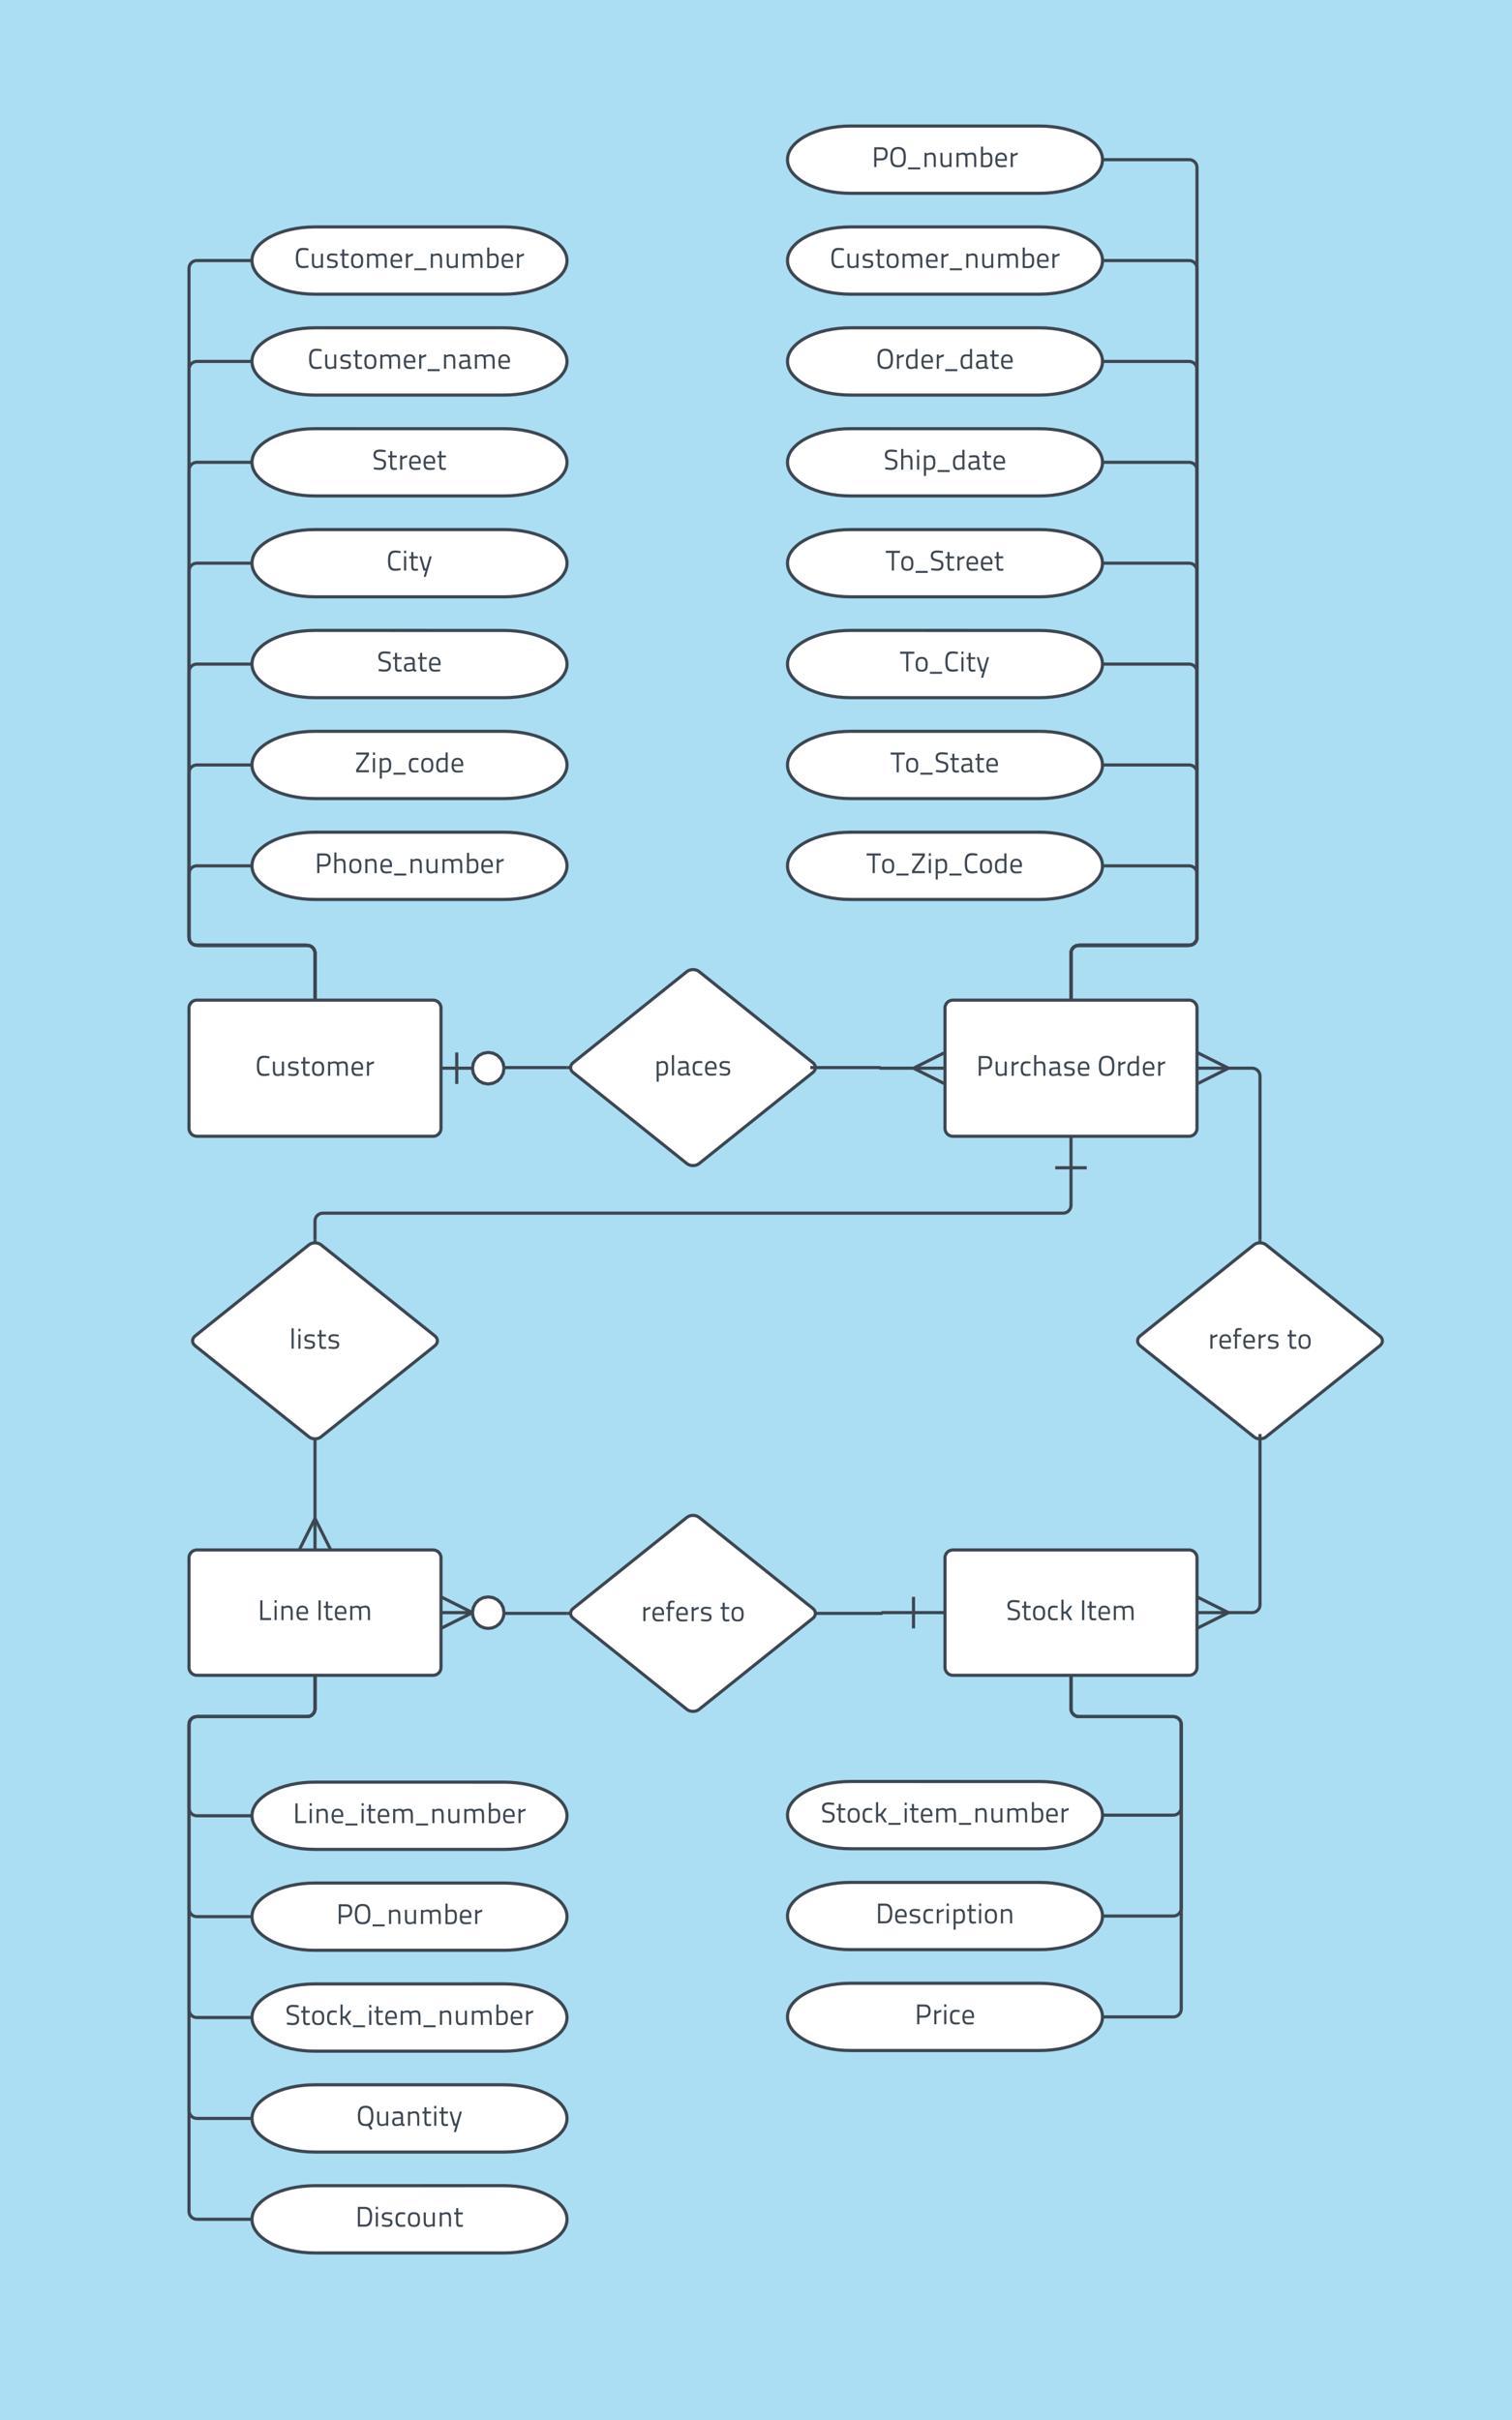 <svg xmlns="http://www.w3.org/2000/svg" xmlns:xlink="http://www.w3.org/1999/xlink" width="960" height="1536"><g transform="translate(0 0)"><path d="M0 0h960v1536H0z" fill="#abddf3"/><path d="M120 639.8c0-2.77 2.24-5 5-5h150c2.76 0 5 2.23 5 5v76.4c0 2.77-2.24 5-5 5H125c-2.76 0-5-2.23-5-5z" stroke="#3d4752" stroke-width="2" fill="#fff"/><use xlink:href="#a" transform="matrix(1,0,0,1,125,639.791) translate(37.182 43)"/><path d="M280 678h39.8c.1 0 .2-.1.2-.2s.1-.2.2-.2H360" stroke="#3d4752" stroke-width="2" fill="none"/><path d="M291 688h-2v-20h2z" fill="#3d4752"/><path d="M320 678l-.5 3.16-1.43 2.75-2.16 2.17-2.74 1.42-3.16.5-3.16-.5-2.75-1.43-2.17-2.16-1.42-2.74-.5-3.16.5-3.16 1.43-2.75 2.16-2.17 2.74-1.42 3.16-.5 3.16.5 2.75 1.43 2.17 2.16 1.42 2.74z" fill="#fff"/><path d="M313.48 667.55l3.02 1.56 2.4 2.4 1.55 3.02.54 3.32-1 .16 1 .16-.55 3.32-1.56 3.02-2.4 2.4-3.02 1.55-3.48.56-3.48-.55-3.02-1.56-2.4-2.4-1.55-3.02L299 678l.55-3.48 1.56-3.02 2.4-2.4 3.02-1.55L310 667zm-6.32 1.92l-2.47 1.28-1.95 1.94-1.28 2.46L301 678l.47 2.84 1.28 2.47 1.94 1.95 2.46 1.28 2.84.46 2.84-.47 2.47-1.28 1.95-1.94 1.28-2.46.46-2.84-.47-2.84-1.28-2.47-1.94-1.95-2.46-1.28L310 669zM362.4 676.67l.1 1.94H360v-2h2.45z" fill="#3d4752"/><path d="M436.1 616.7c2.15-1.72 5.65-1.72 7.8 0l72.2 57.8c2.15 1.7 2.15 4.5 0 6.24l-72.2 57.78c-2.15 1.72-5.65 1.72-7.8 0l-72.2-57.78c-2.15-1.73-2.15-4.53 0-6.25z" stroke="#3d4752" stroke-width="2" fill="#fff"/><use xlink:href="#b" transform="matrix(1,0,0,1,365,618.582) translate(50.349 64)"/><path d="M320 144.03c22.1 0 40 9.56 40 21.34 0 11.8-17.9 21.35-40 21.35H200c-22.1 0-40-9.56-40-21.35 0-11.78 17.9-21.34 40-21.34z" stroke="#3d4752" stroke-width="2" fill="#fff"/><use xlink:href="#c" transform="matrix(1,0,0,1,165,149.03) translate(21.947 21)"/><path d="M320 208.06c22.1 0 40 9.56 40 21.34 0 11.8-17.9 21.35-40 21.35H200c-22.1 0-40-9.56-40-21.35 0-11.78 17.9-21.34 40-21.34z" stroke="#3d4752" stroke-width="2" fill="#fff"/><use xlink:href="#d" transform="matrix(1,0,0,1,165,213.06) translate(30.353 21)"/><path d="M320 272.1c22.1 0 40 9.55 40 21.33 0 11.8-17.9 21.35-40 21.35H200c-22.1 0-40-9.56-40-21.35 0-11.78 17.9-21.34 40-21.34z" stroke="#3d4752" stroke-width="2" fill="#fff"/><use xlink:href="#e" transform="matrix(1,0,0,1,165,277.09) translate(71.33 21)"/><path d="M320 336.12c22.1 0 40 9.56 40 21.34 0 11.8-17.9 21.35-40 21.35H200c-22.1 0-40-9.55-40-21.34 0-11.78 17.9-21.34 40-21.34z" stroke="#3d4752" stroke-width="2" fill="#fff"/><use xlink:href="#f" transform="matrix(1,0,0,1,165,341.119) translate(80.447 21)"/><path d="M320 400.15c22.1 0 40 9.55 40 21.34 0 11.78-17.9 21.34-40 21.34H200c-22.1 0-40-9.56-40-21.35 0-11.8 17.9-21.35 40-21.35z" stroke="#3d4752" stroke-width="2" fill="#fff"/><use xlink:href="#g" transform="matrix(1,0,0,1,165,405.149) translate(74.399 21)"/><path d="M320 464.18c22.1 0 40 9.55 40 21.34 0 11.8-17.9 21.35-40 21.35H200c-22.1 0-40-9.56-40-21.35 0-11.8 17.9-21.34 40-21.34z" stroke="#3d4752" stroke-width="2" fill="#fff"/><use xlink:href="#h" transform="matrix(1,0,0,1,165,469.179) translate(60.053 21)"/><path d="M320 528.2c22.1 0 40 9.56 40 21.35 0 11.8-17.9 21.35-40 21.35H200c-22.1 0-40-9.56-40-21.35 0-11.8 17.9-21.34 40-21.34z" stroke="#3d4752" stroke-width="2" fill="#fff"/><use xlink:href="#i" transform="matrix(1,0,0,1,165,533.209) translate(34.799 21)"/><path d="M160 229.4h-35c-2.76 0-5 2.24-5 5V595c0 2.76 2.24 5 5 5h70c2.76 0 5 2.24 5 5v29.8" stroke="#3d4752" stroke-width="2" fill="none"/><path d="M160 229.4l.03.82.02.18H160v-2h.06z" fill="#3d4752"/><path d="M160 293.43h-35c-2.76 0-5 2.24-5 5V595c0 2.76 2.24 5 5 5h70c2.76 0 5 2.24 5 5v29.8" stroke="#3d4752" stroke-width="2" fill="none"/><path d="M160 293.43l.03.82.02.18H160v-2h.06z" fill="#3d4752"/><path d="M160 357.46h-35c-2.76 0-5 2.24-5 5V595c0 2.76 2.24 5 5 5h70c2.76 0 5 2.24 5 5v29.8" stroke="#3d4752" stroke-width="2" fill="none"/><path d="M160 357.46l.03.82.02.18H160v-2h.06z" fill="#3d4752"/><path d="M160 421.5h-35c-2.76 0-5 2.23-5 5V595c0 2.76 2.24 5 5 5h70c2.76 0 5 2.24 5 5v29.8" stroke="#3d4752" stroke-width="2" fill="none"/><path d="M160 421.5l.03.8.02.2H160v-2h.06z" fill="#3d4752"/><path d="M160 485.52h-35c-2.76 0-5 2.24-5 5V595c0 2.76 2.24 5 5 5h70c2.76 0 5 2.24 5 5v29.8" stroke="#3d4752" stroke-width="2" fill="none"/><path d="M160 485.52l.03.82.02.18H160v-2h.06z" fill="#3d4752"/><path d="M160 549.55h-35c-2.76 0-5 2.24-5 5V595c0 2.76 2.24 5 5 5h70c2.76 0 5 2.24 5 5v29.8" stroke="#3d4752" stroke-width="2" fill="none"/><path d="M160 549.55l.03.82.02.18H160v-2h.06z" fill="#3d4752"/><path d="M517.47 677.6h41.07c.1 0 .2.1.2.2s.08.2.2.2H600M517.47 677.6h-3" stroke="#3d4752" stroke-width="2" fill="none"/><path d="M600 668v1.12L582.24 678l17.76 8.88V688l-.45.9-21.8-10.9 21.8-10.9z" fill="#3d4752"/><path d="M600 639.8c0-2.77 2.24-5 5-5h150c2.76 0 5 2.23 5 5v76.4c0 2.77-2.24 5-5 5H605c-2.76 0-5-2.23-5-5z" stroke="#3d4752" stroke-width="2" fill="#fff"/><use xlink:href="#j" transform="matrix(1,0,0,1,605,639.791) translate(14.799 43)"/><use xlink:href="#k" transform="matrix(1,0,0,1,605,639.791) translate(91.767 43)"/><path d="M160 165.37h-35c-2.76 0-5 2.24-5 5V595c0 2.76 2.24 5 5 5h70c2.76 0 5 2.24 5 5v29.8" stroke="#3d4752" stroke-width="2" fill="none"/><path d="M160 165.37l.03.82.02.17H160v-2h.06z" fill="#3d4752"/><path d="M660 144.03c22.1 0 40 9.56 40 21.34 0 11.8-17.9 21.35-40 21.35H540c-22.1 0-40-9.56-40-21.35 0-11.78 17.9-21.34 40-21.34z" stroke="#3d4752" stroke-width="2" fill="#fff"/><use xlink:href="#c" transform="matrix(1,0,0,1,505,149.03) translate(21.947 21)"/><path d="M660 208.06c22.1 0 40 9.56 40 21.34 0 11.8-17.9 21.35-40 21.35H540c-22.1 0-40-9.56-40-21.35 0-11.78 17.9-21.34 40-21.34z" stroke="#3d4752" stroke-width="2" fill="#fff"/><use xlink:href="#l" transform="matrix(1,0,0,1,505,213.06) translate(51.188 21)"/><path d="M660 272.1c22.1 0 40 9.55 40 21.33 0 11.8-17.9 21.35-40 21.35H540c-22.1 0-40-9.56-40-21.35 0-11.78 17.9-21.34 40-21.34z" stroke="#3d4752" stroke-width="2" fill="#fff"/><use xlink:href="#m" transform="matrix(1,0,0,1,505,277.09) translate(56.012 21)"/><path d="M660 336.12c22.1 0 40 9.56 40 21.34 0 11.8-17.9 21.35-40 21.35H540c-22.1 0-40-9.55-40-21.34 0-11.78 17.9-21.34 40-21.34z" stroke="#3d4752" stroke-width="2" fill="#fff"/><use xlink:href="#n" transform="matrix(1,0,0,1,505,341.119) translate(57.47 21)"/><path d="M660 400.15c22.1 0 40 9.55 40 21.34 0 11.78-17.9 21.34-40 21.34H540c-22.1 0-40-9.56-40-21.35 0-11.8 17.9-21.35 40-21.35z" stroke="#3d4752" stroke-width="2" fill="#fff"/><use xlink:href="#o" transform="matrix(1,0,0,1,505,405.149) translate(66.587 21)"/><path d="M660 464.18c22.1 0 40 9.55 40 21.34 0 11.8-17.9 21.35-40 21.35H540c-22.1 0-40-9.56-40-21.35 0-11.8 17.9-21.34 40-21.34z" stroke="#3d4752" stroke-width="2" fill="#fff"/><use xlink:href="#p" transform="matrix(1,0,0,1,505,469.179) translate(60.539 21)"/><path d="M660 528.2c22.1 0 40 9.56 40 21.35 0 11.8-17.9 21.35-40 21.35H540c-22.1 0-40-9.56-40-21.35 0-11.8 17.9-21.34 40-21.34z" stroke="#3d4752" stroke-width="2" fill="#fff"/><use xlink:href="#q" transform="matrix(1,0,0,1,505,533.209) translate(45.302 21)"/><path d="M700 229.4h55c2.76 0 5 2.24 5 5V595c0 2.76-2.24 5-5 5h-70c-2.76 0-5 2.24-5 5v29.8" stroke="#3d4752" stroke-width="2" fill="none"/><path d="M700 230.4h-.06l.06-1-.03-.82-.02-.18h.05z" fill="#3d4752"/><path d="M700 293.43h55c2.76 0 5 2.24 5 5V595c0 2.76-2.24 5-5 5h-70c-2.76 0-5 2.24-5 5v29.8" stroke="#3d4752" stroke-width="2" fill="none"/><path d="M700 294.43h-.06l.06-1-.03-.82-.02-.17h.05z" fill="#3d4752"/><path d="M700 357.46h55c2.76 0 5 2.24 5 5V595c0 2.76-2.24 5-5 5h-70c-2.76 0-5 2.24-5 5v29.8" stroke="#3d4752" stroke-width="2" fill="none"/><path d="M700 358.46h-.06l.06-1-.03-.82-.02-.18h.05z" fill="#3d4752"/><path d="M700 421.5h55c2.76 0 5 2.23 5 5V595c0 2.76-2.24 5-5 5h-70c-2.76 0-5 2.24-5 5v29.8" stroke="#3d4752" stroke-width="2" fill="none"/><path d="M700 422.5h-.06l.06-1-.03-.83-.02-.18h.05z" fill="#3d4752"/><path d="M700 485.52h55c2.76 0 5 2.24 5 5V595c0 2.76-2.24 5-5 5h-70c-2.76 0-5 2.24-5 5v29.8" stroke="#3d4752" stroke-width="2" fill="none"/><path d="M700 486.52h-.06l.06-1-.03-.82-.02-.18h.05z" fill="#3d4752"/><path d="M700 549.55h55c2.76 0 5 2.24 5 5V595c0 2.76-2.24 5-5 5h-70c-2.76 0-5 2.24-5 5v29.8" stroke="#3d4752" stroke-width="2" fill="none"/><path d="M700 550.55h-.06l.06-1-.03-.82-.02-.18h.05z" fill="#3d4752"/><path d="M700 165.37h55c2.76 0 5 2.24 5 5V595c0 2.76-2.24 5-5 5h-70c-2.76 0-5 2.24-5 5v29.8" stroke="#3d4752" stroke-width="2" fill="none"/><path d="M700 166.37h-.06l.06-1-.03-.82-.02-.18h.05z" fill="#3d4752"/><path d="M660 80c22.1 0 40 9.56 40 21.34 0 11.8-17.9 21.35-40 21.35H540c-22.1 0-40-9.57-40-21.36C500 89.56 517.9 80 540 80z" stroke="#3d4752" stroke-width="2" fill="#fff"/><use xlink:href="#r" transform="matrix(1,0,0,1,505,85) translate(48.452 21)"/><path d="M700 101.34h55c2.76 0 5 2.24 5 5V595c0 2.76-2.24 5-5 5h-70c-2.76 0-5 2.24-5 5v29.8" stroke="#3d4752" stroke-width="2" fill="none"/><path d="M700 102.34h-.06l.06-1-.03-.82-.02-.18h.05z" fill="#3d4752"/><path d="M680 721.2V765c0 2.76-2.24 5-5 5H205c-2.76 0-5 2.24-5 5v12" stroke="#3d4752" stroke-width="2" fill="none"/><path d="M690 742.2h-20v-2h20zM201 789l-.9-.15-1.1.15v-2h2z" fill="#3d4752"/><path d="M196.1 790.14c2.15-1.73 5.65-1.73 7.8 0l72.2 57.78c2.15 1.73 2.15 4.52 0 6.25l-72.2 57.78c-2.15 1.73-5.65 1.73-7.8 0l-72.2-57.78c-2.15-1.73-2.15-4.52 0-6.25z" stroke="#3d4752" stroke-width="2" fill="#fff"/><use xlink:href="#s" transform="matrix(1,0,0,1,125,792.015) translate(58.629 64)"/><path d="M760 678h35c2.76 0 5 2.24 5 5v104" stroke="#3d4752" stroke-width="2" fill="none"/><path d="M782.24 678l-21.8 10.9-.44-.9v-1.12l17.76-8.88-17.76-8.88V668l.45-.9zM801 789l-.9-.15-1.1.15v-2h2z" fill="#3d4752"/><path d="M796.1 790.14c2.15-1.73 5.65-1.73 7.8 0l72.2 57.78c2.15 1.73 2.15 4.52 0 6.25l-72.2 57.78c-2.15 1.73-5.65 1.73-7.8 0l-72.2-57.78c-2.15-1.73-2.15-4.52 0-6.25z" stroke="#3d4752" stroke-width="2" fill="#fff"/><use xlink:href="#t" transform="matrix(1,0,0,1,725,792.015) translate(41.925 64)"/><use xlink:href="#u" transform="matrix(1,0,0,1,725,792.015) translate(92.037 64)"/><path d="M200 915.07v68.7" stroke="#3d4752" stroke-width="2" fill="none"/><path d="M201 915.07h-2v-1.98l.9.14 1.1-.16zM210.9 983.33l-.9.45h-1.12L200 966l-8.88 17.78H190l-.9-.45 10.9-21.8z" fill="#3d4752"/><path d="M120 988.78c0-2.77 2.24-5 5-5h150c2.76 0 5 2.23 5 5v69.55c0 2.76-2.24 5-5 5H125c-2.76 0-5-2.24-5-5z" stroke="#3d4752" stroke-width="2" fill="#fff"/><use xlink:href="#v" transform="matrix(1,0,0,1,125,988.776) translate(38.64 39.5)"/><use xlink:href="#w" transform="matrix(1,0,0,1,125,988.776) translate(75.702 39.5)"/><path d="M280 1023.55h39.76c.13 0 .24.1.24.24 0 .12.1.23.24.23H360" stroke="#3d4752" stroke-width="2" fill="none"/><path d="M302.24 1023.55l-21.8 10.9-.44-.9v-1.12l17.76-8.88-17.76-8.88v-1.12l.45-.9z" fill="#3d4752"/><path d="M320 1023.55l-.34 2.6-1 2.4-1.6 2.07-2.07 1.6-2.4 1-2.6.33-2.6-.34-2.4-.98-2.07-1.6-1.6-2.08-1-2.4-.33-2.6.5-3.15 1.43-2.75 2.16-2.17 2.74-1.42 3.16-.5 3.16.5 2.75 1.42 2.17 2.17 1.42 2.74z" fill="#fff"/><path d="M313.48 1013.1l3.02 1.56 2.4 2.4 1.55 3 .54 3.33-1 .15 1 .13-.37 2.73-1.1 2.65-1.75 2.3-2.28 1.74-2.64 1.1-2.86.36-2.86-.37-2.64-1.1-2.28-1.76-1.76-2.3-1.1-2.63-.37-2.86.55-3.47 1.56-3.02 2.4-2.4 3.02-1.55 3.48-.56zm-6.32 1.92l-2.47 1.28-1.95 1.94-1.28 2.47-.46 2.87.3 2.32.9 2.14 1.44 1.87 1.87 1.45 2.17.9 2.33.3 2.33-.3 2.16-.9 1.86-1.44 1.43-1.86.9-2.15.3-2.33-.47-2.86-1.28-2.46-1.94-1.94-2.46-1.28-2.84-.45zM362.4 1023.08l.1 1.95H360v-2h2.45z" fill="#3d4752"/><path d="M436.1 963.12c2.15-1.72 5.65-1.72 7.8 0l72.2 57.8c2.15 1.7 2.15 4.5 0 6.23l-72.2 57.8c-2.15 1.7-5.65 1.7-7.8 0l-72.2-57.8c-2.15-1.72-2.15-4.52 0-6.24z" stroke="#3d4752" stroke-width="2" fill="#fff"/><use xlink:href="#t" transform="matrix(1,0,0,1,365,965) translate(41.925 64)"/><use xlink:href="#u" transform="matrix(1,0,0,1,365,965) translate(92.037 64)"/><path d="M520 1024.03h39.76c.13 0 .24-.1.24-.24 0-.14.1-.25.24-.25H600" stroke="#3d4752" stroke-width="2" fill="none"/><path d="M520 1025.03h-2.45l.04-.06-.1-1.94h2.5zM581 1033.55h-2v-20h2z" fill="#3d4752"/><path d="M600 988.78c0-2.77 2.24-5 5-5h150c2.76 0 5 2.23 5 5v69.55c0 2.76-2.24 5-5 5H605c-2.76 0-5-2.24-5-5z" stroke="#3d4752" stroke-width="2" fill="#fff"/><use xlink:href="#x" transform="matrix(1,0,0,1,605,988.776) translate(33.825 39.5)"/><use xlink:href="#w" transform="matrix(1,0,0,1,605,988.776) translate(80.517 39.5)"/><path d="M800 913.2v105.35c0 2.76-2.24 5-5 5h-35M800 913.2v-3" stroke="#3d4752" stroke-width="2" fill="none"/><path d="M782.24 1023.55l-21.8 10.9-.44-.9v-1.12l17.76-8.88-17.76-8.88v-1.12l.45-.9z" fill="#3d4752"/><path d="M320 1131.15c22.1 0 40 9.55 40 21.34 0 11.78-17.9 21.34-40 21.34H200c-22.1 0-40-9.56-40-21.35 0-11.8 17.9-21.35 40-21.35z" stroke="#3d4752" stroke-width="2" fill="#fff"/><use xlink:href="#y" transform="matrix(1,0,0,1,165,1136.149) translate(20.939 21)"/><path d="M320 1195.18c22.1 0 40 9.55 40 21.34 0 11.8-17.9 21.35-40 21.35H200c-22.1 0-40-9.56-40-21.35 0-11.8 17.9-21.34 40-21.34z" stroke="#3d4752" stroke-width="2" fill="#fff"/><use xlink:href="#r" transform="matrix(1,0,0,1,165,1200.179) translate(48.452 21)"/><path d="M320 1259.2c22.1 0 40 9.56 40 21.35 0 11.8-17.9 21.35-40 21.35H200c-22.1 0-40-9.56-40-21.35 0-11.8 17.9-21.34 40-21.34z" stroke="#3d4752" stroke-width="2" fill="#fff"/><use xlink:href="#z" transform="matrix(1,0,0,1,165,1264.209) translate(16.124 21)"/><path d="M320 1323.24c22.1 0 40 9.55 40 21.34 0 11.8-17.9 21.35-40 21.35H200c-22.1 0-40-9.56-40-21.35 0-11.8 17.9-21.34 40-21.34z" stroke="#3d4752" stroke-width="2" fill="#fff"/><use xlink:href="#A" transform="matrix(1,0,0,1,165,1328.239) translate(61.304 21)"/><path d="M320 1387.27c22.1 0 40 9.55 40 21.34 0 11.8-17.9 21.36-40 21.36H200c-22.1 0-40-9.56-40-21.35 0-11.78 17.9-21.33 40-21.33z" stroke="#3d4752" stroke-width="2" fill="#fff"/><use xlink:href="#B" transform="matrix(1,0,0,1,165,1392.269) translate(60.602 21)"/><path d="M160 1216.52h-35c-2.76 0-5-2.24-5-5v-116.97c0-2.76 2.24-5 5-5h70c2.76 0 5-2.24 5-5v-21.22" stroke="#3d4752" stroke-width="2" fill="none"/><path d="M160 1216.52l.03.82.02.18H160v-2h.06z" fill="#3d4752"/><path d="M160 1280.55h-35c-2.76 0-5-2.24-5-5v-181c0-2.76 2.24-5 5-5h70c2.76 0 5-2.24 5-5v-21.22" stroke="#3d4752" stroke-width="2" fill="none"/><path d="M160 1280.55l.03.82.02.18H160v-2h.06z" fill="#3d4752"/><path d="M160 1344.58h-35c-2.76 0-5-2.24-5-5v-245.03c0-2.76 2.24-5 5-5h70c2.76 0 5-2.24 5-5v-21.22" stroke="#3d4752" stroke-width="2" fill="none"/><path d="M160 1344.58l.03.82.02.18H160v-2h.06z" fill="#3d4752"/><path d="M160 1408.6h-35c-2.76 0-5-2.23-5-5v-309.05c0-2.76 2.24-5 5-5h70c2.76 0 5-2.24 5-5v-21.22" stroke="#3d4752" stroke-width="2" fill="none"/><path d="M160 1408.6l.03.83.02.18H160v-2h.06z" fill="#3d4752"/><path d="M160 1152.5h-35c-2.76 0-5-2.25-5-5v-52.95c0-2.76 2.24-5 5-5h70c2.76 0 5-2.24 5-5v-21.22" stroke="#3d4752" stroke-width="2" fill="none"/><path d="M160 1152.5l.03.8.02.2H160v-2h.06z" fill="#3d4752"/><path d="M660 1130.75c22.1 0 40 9.55 40 21.34 0 11.78-17.9 21.33-40 21.33H540c-22.1 0-40-9.55-40-21.34 0-11.8 17.9-21.35 40-21.35z" stroke="#3d4752" stroke-width="2" fill="#fff"/><use xlink:href="#z" transform="matrix(1,0,0,1,505,1135.746) translate(16.124 21)"/><path d="M660 1194.78c22.1 0 40 9.55 40 21.34 0 11.8-17.9 21.34-40 21.34H540c-22.1 0-40-9.55-40-21.34 0-11.8 17.9-21.34 40-21.34z" stroke="#3d4752" stroke-width="2" fill="#fff"/><use xlink:href="#C" transform="matrix(1,0,0,1,505,1199.776) translate(50.864 21)"/><path d="M660 1258.8c22.1 0 40 9.56 40 21.35 0 11.8-17.9 21.34-40 21.34H540c-22.1 0-40-9.56-40-21.35 0-11.8 17.9-21.34 40-21.34z" stroke="#3d4752" stroke-width="2" fill="#fff"/><use xlink:href="#D" transform="matrix(1,0,0,1,505,1263.806) translate(75.722 21)"/><path d="M700 1152.1h45c2.76 0 5-2.25 5-5v-52.55c0-2.76-2.24-5-5-5h-60c-2.76 0-5-2.24-5-5v-21.22" stroke="#3d4752" stroke-width="2" fill="none"/><path d="M700 1153.1h-.06l.06-1-.03-.83-.02-.18h.05z" fill="#3d4752"/><path d="M700 1216.12h45c2.76 0 5-2.24 5-5v-116.57c0-2.76-2.24-5-5-5h-60c-2.76 0-5-2.24-5-5v-21.22" stroke="#3d4752" stroke-width="2" fill="none"/><path d="M700 1217.12h-.06l.06-1-.03-.82-.02-.18h.05z" fill="#3d4752"/><path d="M700 1280.15h45c2.76 0 5-2.24 5-5v-180.6c0-2.76-2.24-5-5-5h-60c-2.76 0-5-2.24-5-5v-21.22" stroke="#3d4752" stroke-width="2" fill="none"/><path d="M700 1281.15h-.06l.06-1-.03-.82-.02-.18h.05z" fill="#3d4752"/><defs><path fill="#3d4752" d="M491-83l3 70S383 10 304 10C97 10 51-117 51-346c0-235 49-360 253-360 91 0 191 23 191 23l-4 69s-109-17-179-17c-155 0-182 93-182 285 0 188 26 281 184 281 62 0 177-18 177-18" id="E"/><path fill="#3d4752" d="M397-500h74V0h-74v-32s-78 42-148 42C109 10 80-54 80-239v-261h74v260c0 138 12 183 106 183 66 0 137-37 137-37v-406" id="F"/><path fill="#3d4752" d="M416-491l-2 65s-111-16-175-16c-62 0-108 16-108 75 0 47 23 61 122 76 132 21 180 48 180 145 0 117-74 156-195 156C174 10 62-9 62-9l4-65s114 17 165 17c82 0 126-18 126-86 0-52-26-64-126-80-122-19-176-43-176-141 0-110 89-146 180-146 75 0 181 19 181 19" id="G"/><path fill="#3d4752" d="M331-432H173v233c0 109 6 139 72 139 28 0 89-5 89-5l4 65s-66 11-101 11C134 11 98-28 98-172v-260H27v-68h71v-153h75v153h158v68" id="H"/><path fill="#3d4752" d="M265-510c151 0 213 84 213 255 0 173-44 265-213 265S50-74 50-257c0-172 57-253 215-253zm0 453c118 0 136-66 136-198 0-133-40-187-136-187-106 0-138 48-138 185 0 140 20 200 138 200" id="I"/><path fill="#3d4752" d="M162 0H87v-500h75v34c-4-5 120-52 180-41 41 7 72 18 92 42 29-11 112-45 181-45 136 0 169 65 169 250V0h-75v-237c0-153-10-204-105-204-68 0-138 36-140 37 21 98 9 281 12 404h-75v-258c0-138-14-183-105-183-67 0-134 37-134 37V0" id="J"/><path fill="#3d4752" d="M258-58c75 0 183-9 183-9l2 61S330 10 249 10C99 10 50-77 50-247c0-190 83-263 210-263 151 0 219 111 197 292H126c1 105 33 160 132 160zM126-279h260c0-120-39-164-126-164-86 0-134 47-134 164" id="K"/><path fill="#3d4752" d="M87 0v-500h75v66s77-58 174-76v78c-94 18-174 69-174 69V0H87" id="L"/><g id="a"><use transform="matrix(0.018,0,0,0.018,0,0)" xlink:href="#E"/><use transform="matrix(0.018,0,0,0.018,9.648,0)" xlink:href="#F"/><use transform="matrix(0.018,0,0,0.018,19.71,0)" xlink:href="#G"/><use transform="matrix(0.018,0,0,0.018,28.512,0)" xlink:href="#H"/><use transform="matrix(0.018,0,0,0.018,35.046,0)" xlink:href="#I"/><use transform="matrix(0.018,0,0,0.018,44.55,0)" xlink:href="#J"/><use transform="matrix(0.018,0,0,0.018,60.102,0)" xlink:href="#K"/><use transform="matrix(0.018,0,0,0.018,69.228,0)" xlink:href="#L"/></g><path fill="#3d4752" d="M87 222v-722h75v35s75-45 149-45c126 0 181 75 181 254 0 196-63 266-218 266-47 0-98-8-112-11v223H87zm214-663c-66 0-139 39-139 39v334c13 3 65 11 108 11 110 0 146-55 146-201 0-135-43-183-115-183" id="M"/><path fill="#3d4752" d="M84 0v-718h74V0H84" id="N"/><path fill="#3d4752" d="M433-347v246c2 32 26 42 58 46l-3 65c-60 0-92-11-118-38 0 0-90 38-185 38C98 10 49-45 49-143c0-96 49-139 152-148l158-15c7-80-16-132-87-132-73 0-191 13-191 13l-3-65s120-20 197-20c106 0 158 50 158 163zm-74 102l-148 12c-61 6-86 37-86 88 0 58 26 90 71 90 76 0 163-30 163-30v-160" id="O"/><path fill="#3d4752" d="M257-510c46 0 136 15 136 15l-2 65s-80-9-118-9c-115 0-146 48-146 180 0 146 23 199 146 199 38 0 119-9 119-9l3 65s-94 14-139 14C96 10 50-63 50-259c0-181 58-251 207-251" id="P"/><g id="b"><use transform="matrix(0.018,0,0,0.018,0,0)" xlink:href="#M"/><use transform="matrix(0.018,0,0,0.018,9.756,0)" xlink:href="#N"/><use transform="matrix(0.018,0,0,0.018,14.112,0)" xlink:href="#O"/><use transform="matrix(0.018,0,0,0.018,23.508,0)" xlink:href="#P"/><use transform="matrix(0.018,0,0,0.018,31.374,0)" xlink:href="#K"/><use transform="matrix(0.018,0,0,0.018,40.5,0)" xlink:href="#G"/></g><path fill="#3d4752" d="M27 14h428v70H27V14" id="Q"/><path fill="#3d4752" d="M162 0H87v-500h75v33s84-43 155-43c137 0 168 68 168 250V0h-74v-259c0-133-15-182-106-182-66 0-143 37-143 37V0" id="R"/><path fill="#3d4752" d="M308-510c136 0 183 72 183 251 0 198-54 269-236 269C195 10 87-1 87-1v-717h75v241s75-33 146-33zM254-57c137 0 161-62 161-200 0-130-26-184-114-184-66 0-139 27-139 27v351s65 6 92 6" id="S"/><g id="c"><use transform="matrix(0.018,0,0,0.018,0,0)" xlink:href="#E"/><use transform="matrix(0.018,0,0,0.018,9.648,0)" xlink:href="#F"/><use transform="matrix(0.018,0,0,0.018,19.71,0)" xlink:href="#G"/><use transform="matrix(0.018,0,0,0.018,28.512,0)" xlink:href="#H"/><use transform="matrix(0.018,0,0,0.018,35.046,0)" xlink:href="#I"/><use transform="matrix(0.018,0,0,0.018,44.55,0)" xlink:href="#J"/><use transform="matrix(0.018,0,0,0.018,60.102,0)" xlink:href="#K"/><use transform="matrix(0.018,0,0,0.018,69.228,0)" xlink:href="#L"/><use transform="matrix(0.018,0,0,0.018,75.636,0)" xlink:href="#Q"/><use transform="matrix(0.018,0,0,0.018,84.996,0)" xlink:href="#R"/><use transform="matrix(0.018,0,0,0.018,95.22,0)" xlink:href="#F"/><use transform="matrix(0.018,0,0,0.018,105.282,0)" xlink:href="#J"/><use transform="matrix(0.018,0,0,0.018,120.834,0)" xlink:href="#S"/><use transform="matrix(0.018,0,0,0.018,130.572,0)" xlink:href="#K"/><use transform="matrix(0.018,0,0,0.018,139.698,0)" xlink:href="#L"/></g><g id="d"><use transform="matrix(0.018,0,0,0.018,0,0)" xlink:href="#E"/><use transform="matrix(0.018,0,0,0.018,9.648,0)" xlink:href="#F"/><use transform="matrix(0.018,0,0,0.018,19.71,0)" xlink:href="#G"/><use transform="matrix(0.018,0,0,0.018,28.512,0)" xlink:href="#H"/><use transform="matrix(0.018,0,0,0.018,35.046,0)" xlink:href="#I"/><use transform="matrix(0.018,0,0,0.018,44.55,0)" xlink:href="#J"/><use transform="matrix(0.018,0,0,0.018,60.102,0)" xlink:href="#K"/><use transform="matrix(0.018,0,0,0.018,69.228,0)" xlink:href="#L"/><use transform="matrix(0.018,0,0,0.018,75.636,0)" xlink:href="#Q"/><use transform="matrix(0.018,0,0,0.018,84.996,0)" xlink:href="#R"/><use transform="matrix(0.018,0,0,0.018,95.22,0)" xlink:href="#O"/><use transform="matrix(0.018,0,0,0.018,104.616,0)" xlink:href="#J"/><use transform="matrix(0.018,0,0,0.018,120.168,0)" xlink:href="#K"/></g><path fill="#3d4752" d="M475-687l-7 70s-138-16-196-16c-98 0-151 32-151 110 0 91 48 106 170 133 138 31 199 65 199 189C490-51 405 9 266 9 190 9 53-12 53-12l8-70s133 17 204 17c98 0 147-37 147-133 0-78-41-99-154-122-143-30-214-65-214-201 0-130 87-186 228-186 77 0 203 20 203 20" id="T"/><g id="e"><use transform="matrix(0.018,0,0,0.018,0,0)" xlink:href="#T"/><use transform="matrix(0.018,0,0,0.018,9.612,0)" xlink:href="#H"/><use transform="matrix(0.018,0,0,0.018,16.146,0)" xlink:href="#L"/><use transform="matrix(0.018,0,0,0.018,22.554,0)" xlink:href="#K"/><use transform="matrix(0.018,0,0,0.018,31.68,0)" xlink:href="#K"/><use transform="matrix(0.018,0,0,0.018,40.806,0)" xlink:href="#H"/></g><path fill="#3d4752" d="M81 0v-500h74V0H81zm0-613v-87h74v87H81" id="U"/><path fill="#3d4752" d="M24-500h75L224-72h34l125-428h75L250 222h-75L239 0h-73" id="V"/><g id="f"><use transform="matrix(0.018,0,0,0.018,0,0)" xlink:href="#E"/><use transform="matrix(0.018,0,0,0.018,9.648,0)" xlink:href="#U"/><use transform="matrix(0.018,0,0,0.018,13.896,0)" xlink:href="#H"/><use transform="matrix(0.018,0,0,0.018,20.43,0)" xlink:href="#V"/></g><g id="g"><use transform="matrix(0.018,0,0,0.018,0,0)" xlink:href="#T"/><use transform="matrix(0.018,0,0,0.018,9.612,0)" xlink:href="#H"/><use transform="matrix(0.018,0,0,0.018,16.146,0)" xlink:href="#O"/><use transform="matrix(0.018,0,0,0.018,25.542,0)" xlink:href="#H"/><use transform="matrix(0.018,0,0,0.018,32.076,0)" xlink:href="#K"/></g><path fill="#3d4752" d="M60-622v-74h450v95L153-92v19h357V1H60v-95l357-508v-20H60" id="W"/><path fill="#3d4752" d="M456-700V0h-75v-33s-77 43-152 43C132 10 50-32 50-248c0-175 56-262 209-262 43 0 107 10 122 13v-203h75zM239-59c67 0 142-37 142-37v-335c-15-2-78-11-118-11-105 0-138 65-138 196 0 160 55 187 114 187" id="X"/><g id="h"><use transform="matrix(0.018,0,0,0.018,0,0)" xlink:href="#W"/><use transform="matrix(0.018,0,0,0.018,10.26,0)" xlink:href="#U"/><use transform="matrix(0.018,0,0,0.018,14.508,0)" xlink:href="#M"/><use transform="matrix(0.018,0,0,0.018,24.264,0)" xlink:href="#Q"/><use transform="matrix(0.018,0,0,0.018,33.624,0)" xlink:href="#P"/><use transform="matrix(0.018,0,0,0.018,41.49,0)" xlink:href="#I"/><use transform="matrix(0.018,0,0,0.018,50.994,0)" xlink:href="#X"/><use transform="matrix(0.018,0,0,0.018,60.768,0)" xlink:href="#K"/></g><path fill="#3d4752" d="M343-233H167V0H90v-696h253c151 0 221 72 221 223s-70 240-221 240zm-176-74h175c101 0 143-63 143-166 0-102-42-149-143-149H167v315" id="Y"/><path fill="#3d4752" d="M162 0H87v-730h75v254s84-34 154-34c138 0 169 68 169 249V0h-75v-260c0-132-15-181-105-181-67 0-143 29-143 29V0" id="Z"/><g id="i"><use transform="matrix(0.018,0,0,0.018,0,0)" xlink:href="#Y"/><use transform="matrix(0.018,0,0,0.018,10.908,0)" xlink:href="#Z"/><use transform="matrix(0.018,0,0,0.018,21.078,0)" xlink:href="#I"/><use transform="matrix(0.018,0,0,0.018,30.582,0)" xlink:href="#R"/><use transform="matrix(0.018,0,0,0.018,40.806,0)" xlink:href="#K"/><use transform="matrix(0.018,0,0,0.018,49.932,0)" xlink:href="#Q"/><use transform="matrix(0.018,0,0,0.018,59.292,0)" xlink:href="#R"/><use transform="matrix(0.018,0,0,0.018,69.516,0)" xlink:href="#F"/><use transform="matrix(0.018,0,0,0.018,79.578,0)" xlink:href="#J"/><use transform="matrix(0.018,0,0,0.018,95.13,0)" xlink:href="#S"/><use transform="matrix(0.018,0,0,0.018,104.868,0)" xlink:href="#K"/><use transform="matrix(0.018,0,0,0.018,113.994,0)" xlink:href="#L"/></g><g id="j"><use transform="matrix(0.018,0,0,0.018,0,0)" xlink:href="#Y"/><use transform="matrix(0.018,0,0,0.018,10.908,0)" xlink:href="#F"/><use transform="matrix(0.018,0,0,0.018,20.97,0)" xlink:href="#L"/><use transform="matrix(0.018,0,0,0.018,27.378,0)" xlink:href="#P"/><use transform="matrix(0.018,0,0,0.018,35.244,0)" xlink:href="#Z"/><use transform="matrix(0.018,0,0,0.018,45.414,0)" xlink:href="#O"/><use transform="matrix(0.018,0,0,0.018,54.81,0)" xlink:href="#G"/><use transform="matrix(0.018,0,0,0.018,63.612,0)" xlink:href="#K"/></g><path fill="#3d4752" d="M326-63c160 0 194-90 194-281 0-184-37-289-194-289-159 0-194 104-194 289S165-63 326-63zm0 73C110 10 52-112 52-344c0-230 60-362 274-362s273 131 273 362c0 238-59 354-273 354" id="aa"/><g id="k"><use transform="matrix(0.018,0,0,0.018,0,0)" xlink:href="#aa"/><use transform="matrix(0.018,0,0,0.018,11.718,0)" xlink:href="#L"/><use transform="matrix(0.018,0,0,0.018,18.126,0)" xlink:href="#X"/><use transform="matrix(0.018,0,0,0.018,27.9,0)" xlink:href="#K"/><use transform="matrix(0.018,0,0,0.018,37.026,0)" xlink:href="#L"/></g><g id="l"><use transform="matrix(0.018,0,0,0.018,0,0)" xlink:href="#aa"/><use transform="matrix(0.018,0,0,0.018,11.718,0)" xlink:href="#L"/><use transform="matrix(0.018,0,0,0.018,18.126,0)" xlink:href="#X"/><use transform="matrix(0.018,0,0,0.018,27.9,0)" xlink:href="#K"/><use transform="matrix(0.018,0,0,0.018,37.026,0)" xlink:href="#L"/><use transform="matrix(0.018,0,0,0.018,43.434,0)" xlink:href="#Q"/><use transform="matrix(0.018,0,0,0.018,52.794,0)" xlink:href="#X"/><use transform="matrix(0.018,0,0,0.018,62.568,0)" xlink:href="#O"/><use transform="matrix(0.018,0,0,0.018,71.964,0)" xlink:href="#H"/><use transform="matrix(0.018,0,0,0.018,78.498,0)" xlink:href="#K"/></g><g id="m"><use transform="matrix(0.018,0,0,0.018,0,0)" xlink:href="#T"/><use transform="matrix(0.018,0,0,0.018,9.612,0)" xlink:href="#Z"/><use transform="matrix(0.018,0,0,0.018,19.782,0)" xlink:href="#U"/><use transform="matrix(0.018,0,0,0.018,24.03,0)" xlink:href="#M"/><use transform="matrix(0.018,0,0,0.018,33.786,0)" xlink:href="#Q"/><use transform="matrix(0.018,0,0,0.018,43.146,0)" xlink:href="#X"/><use transform="matrix(0.018,0,0,0.018,52.92,0)" xlink:href="#O"/><use transform="matrix(0.018,0,0,0.018,62.316,0)" xlink:href="#H"/><use transform="matrix(0.018,0,0,0.018,68.85,0)" xlink:href="#K"/></g><path fill="#3d4752" d="M-4-622v-74h500v74H285V0h-76v-622H-4" id="ab"/><g id="n"><use transform="matrix(0.018,0,0,0.018,0,0)" xlink:href="#ab"/><use transform="matrix(0.018,0,0,0.018,8.856,0)" xlink:href="#I"/><use transform="matrix(0.018,0,0,0.018,18.36,0)" xlink:href="#Q"/><use transform="matrix(0.018,0,0,0.018,27.72,0)" xlink:href="#T"/><use transform="matrix(0.018,0,0,0.018,37.332,0)" xlink:href="#H"/><use transform="matrix(0.018,0,0,0.018,43.866,0)" xlink:href="#L"/><use transform="matrix(0.018,0,0,0.018,50.274,0)" xlink:href="#K"/><use transform="matrix(0.018,0,0,0.018,59.4,0)" xlink:href="#K"/><use transform="matrix(0.018,0,0,0.018,68.526,0)" xlink:href="#H"/></g><g id="o"><use transform="matrix(0.018,0,0,0.018,0,0)" xlink:href="#ab"/><use transform="matrix(0.018,0,0,0.018,8.856,0)" xlink:href="#I"/><use transform="matrix(0.018,0,0,0.018,18.36,0)" xlink:href="#Q"/><use transform="matrix(0.018,0,0,0.018,27.72,0)" xlink:href="#E"/><use transform="matrix(0.018,0,0,0.018,37.368,0)" xlink:href="#U"/><use transform="matrix(0.018,0,0,0.018,41.616,0)" xlink:href="#H"/><use transform="matrix(0.018,0,0,0.018,48.15,0)" xlink:href="#V"/></g><g id="p"><use transform="matrix(0.018,0,0,0.018,0,0)" xlink:href="#ab"/><use transform="matrix(0.018,0,0,0.018,8.856,0)" xlink:href="#I"/><use transform="matrix(0.018,0,0,0.018,18.36,0)" xlink:href="#Q"/><use transform="matrix(0.018,0,0,0.018,27.72,0)" xlink:href="#T"/><use transform="matrix(0.018,0,0,0.018,37.332,0)" xlink:href="#H"/><use transform="matrix(0.018,0,0,0.018,43.866,0)" xlink:href="#O"/><use transform="matrix(0.018,0,0,0.018,53.262,0)" xlink:href="#H"/><use transform="matrix(0.018,0,0,0.018,59.796,0)" xlink:href="#K"/></g><g id="q"><use transform="matrix(0.018,0,0,0.018,0,0)" xlink:href="#ab"/><use transform="matrix(0.018,0,0,0.018,8.856,0)" xlink:href="#I"/><use transform="matrix(0.018,0,0,0.018,18.36,0)" xlink:href="#Q"/><use transform="matrix(0.018,0,0,0.018,27.72,0)" xlink:href="#W"/><use transform="matrix(0.018,0,0,0.018,37.98,0)" xlink:href="#U"/><use transform="matrix(0.018,0,0,0.018,42.228,0)" xlink:href="#M"/><use transform="matrix(0.018,0,0,0.018,51.984,0)" xlink:href="#Q"/><use transform="matrix(0.018,0,0,0.018,61.344,0)" xlink:href="#E"/><use transform="matrix(0.018,0,0,0.018,70.992,0)" xlink:href="#I"/><use transform="matrix(0.018,0,0,0.018,80.496,0)" xlink:href="#X"/><use transform="matrix(0.018,0,0,0.018,90.27,0)" xlink:href="#K"/></g><g id="r"><use transform="matrix(0.018,0,0,0.018,0,0)" xlink:href="#Y"/><use transform="matrix(0.018,0,0,0.018,10.908,0)" xlink:href="#aa"/><use transform="matrix(0.018,0,0,0.018,22.626,0)" xlink:href="#Q"/><use transform="matrix(0.018,0,0,0.018,31.986,0)" xlink:href="#R"/><use transform="matrix(0.018,0,0,0.018,42.21,0)" xlink:href="#F"/><use transform="matrix(0.018,0,0,0.018,52.272,0)" xlink:href="#J"/><use transform="matrix(0.018,0,0,0.018,67.824,0)" xlink:href="#S"/><use transform="matrix(0.018,0,0,0.018,77.562,0)" xlink:href="#K"/><use transform="matrix(0.018,0,0,0.018,86.688,0)" xlink:href="#L"/></g><g id="s"><use transform="matrix(0.018,0,0,0.018,0,0)" xlink:href="#N"/><use transform="matrix(0.018,0,0,0.018,4.356,0)" xlink:href="#U"/><use transform="matrix(0.018,0,0,0.018,8.604,0)" xlink:href="#G"/><use transform="matrix(0.018,0,0,0.018,17.406,0)" xlink:href="#H"/><use transform="matrix(0.018,0,0,0.018,23.94,0)" xlink:href="#G"/></g><path fill="#3d4752" d="M165-432V0H91v-432H28v-68h63v-45c0-144 36-182 134-182 35 0 101 7 101 7l-1 62s-56-2-85-2c-56 0-75 24-75 116v44h146v68H165" id="ac"/><g id="t"><use transform="matrix(0.018,0,0,0.018,0,0)" xlink:href="#L"/><use transform="matrix(0.018,0,0,0.018,6.408,0)" xlink:href="#K"/><use transform="matrix(0.018,0,0,0.018,15.534,0)" xlink:href="#ac"/><use transform="matrix(0.018,0,0,0.018,21.546,0)" xlink:href="#K"/><use transform="matrix(0.018,0,0,0.018,30.672,0)" xlink:href="#L"/><use transform="matrix(0.018,0,0,0.018,37.08,0)" xlink:href="#G"/></g><g id="u"><use transform="matrix(0.018,0,0,0.018,0,0)" xlink:href="#H"/><use transform="matrix(0.018,0,0,0.018,6.534,0)" xlink:href="#I"/></g><path fill="#3d4752" d="M471 0H90v-696h77v622h304V0" id="ad"/><g id="v"><use transform="matrix(0.018,0,0,0.018,0,0)" xlink:href="#ad"/><use transform="matrix(0.018,0,0,0.018,9.234,0)" xlink:href="#U"/><use transform="matrix(0.018,0,0,0.018,13.482,0)" xlink:href="#R"/><use transform="matrix(0.018,0,0,0.018,23.706,0)" xlink:href="#K"/></g><path fill="#3d4752" d="M85 0v-696h77V0H85" id="ae"/><g id="w"><use transform="matrix(0.018,0,0,0.018,0,0)" xlink:href="#ae"/><use transform="matrix(0.018,0,0,0.018,4.446,0)" xlink:href="#H"/><use transform="matrix(0.018,0,0,0.018,10.98,0)" xlink:href="#K"/><use transform="matrix(0.018,0,0,0.018,20.106,0)" xlink:href="#J"/></g><path fill="#3d4752" d="M162 0H87v-718h75v419l77-4 149-197h84L305-270 475 0h-85L240-229l-78 4V0" id="af"/><g id="x"><use transform="matrix(0.018,0,0,0.018,0,0)" xlink:href="#T"/><use transform="matrix(0.018,0,0,0.018,9.612,0)" xlink:href="#H"/><use transform="matrix(0.018,0,0,0.018,16.146,0)" xlink:href="#I"/><use transform="matrix(0.018,0,0,0.018,25.65,0)" xlink:href="#P"/><use transform="matrix(0.018,0,0,0.018,33.516,0)" xlink:href="#af"/></g><g id="y"><use transform="matrix(0.018,0,0,0.018,0,0)" xlink:href="#ad"/><use transform="matrix(0.018,0,0,0.018,9.234,0)" xlink:href="#U"/><use transform="matrix(0.018,0,0,0.018,13.482,0)" xlink:href="#R"/><use transform="matrix(0.018,0,0,0.018,23.706,0)" xlink:href="#K"/><use transform="matrix(0.018,0,0,0.018,32.832,0)" xlink:href="#Q"/><use transform="matrix(0.018,0,0,0.018,42.192,0)" xlink:href="#U"/><use transform="matrix(0.018,0,0,0.018,46.44,0)" xlink:href="#H"/><use transform="matrix(0.018,0,0,0.018,52.974,0)" xlink:href="#K"/><use transform="matrix(0.018,0,0,0.018,62.1,0)" xlink:href="#J"/><use transform="matrix(0.018,0,0,0.018,77.652,0)" xlink:href="#Q"/><use transform="matrix(0.018,0,0,0.018,87.012,0)" xlink:href="#R"/><use transform="matrix(0.018,0,0,0.018,97.236,0)" xlink:href="#F"/><use transform="matrix(0.018,0,0,0.018,107.298,0)" xlink:href="#J"/><use transform="matrix(0.018,0,0,0.018,122.85,0)" xlink:href="#S"/><use transform="matrix(0.018,0,0,0.018,132.588,0)" xlink:href="#K"/><use transform="matrix(0.018,0,0,0.018,141.714,0)" xlink:href="#L"/></g><g id="z"><use transform="matrix(0.018,0,0,0.018,0,0)" xlink:href="#T"/><use transform="matrix(0.018,0,0,0.018,9.612,0)" xlink:href="#H"/><use transform="matrix(0.018,0,0,0.018,16.146,0)" xlink:href="#I"/><use transform="matrix(0.018,0,0,0.018,25.65,0)" xlink:href="#P"/><use transform="matrix(0.018,0,0,0.018,33.516,0)" xlink:href="#af"/><use transform="matrix(0.018,0,0,0.018,42.462,0)" xlink:href="#Q"/><use transform="matrix(0.018,0,0,0.018,51.822,0)" xlink:href="#U"/><use transform="matrix(0.018,0,0,0.018,56.07,0)" xlink:href="#H"/><use transform="matrix(0.018,0,0,0.018,62.604,0)" xlink:href="#K"/><use transform="matrix(0.018,0,0,0.018,71.73,0)" xlink:href="#J"/><use transform="matrix(0.018,0,0,0.018,87.282,0)" xlink:href="#Q"/><use transform="matrix(0.018,0,0,0.018,96.642,0)" xlink:href="#R"/><use transform="matrix(0.018,0,0,0.018,106.866,0)" xlink:href="#F"/><use transform="matrix(0.018,0,0,0.018,116.928,0)" xlink:href="#J"/><use transform="matrix(0.018,0,0,0.018,132.48,0)" xlink:href="#S"/><use transform="matrix(0.018,0,0,0.018,142.218,0)" xlink:href="#K"/><use transform="matrix(0.018,0,0,0.018,151.344,0)" xlink:href="#L"/></g><path fill="#3d4752" d="M497 145L409 1c-24 6-52 9-83 9C110 10 52-112 52-344c0-230 60-362 274-362s273 131 273 362c0 163-27 268-114 319l84 136zM326-63c160 0 194-90 194-281 0-184-37-289-194-289-159 0-194 104-194 289S165-63 326-63" id="ag"/><g id="A"><use transform="matrix(0.018,0,0,0.018,0,0)" xlink:href="#ag"/><use transform="matrix(0.018,0,0,0.018,11.718,0)" xlink:href="#F"/><use transform="matrix(0.018,0,0,0.018,21.78,0)" xlink:href="#O"/><use transform="matrix(0.018,0,0,0.018,31.176,0)" xlink:href="#R"/><use transform="matrix(0.018,0,0,0.018,41.4,0)" xlink:href="#H"/><use transform="matrix(0.018,0,0,0.018,47.934,0)" xlink:href="#U"/><use transform="matrix(0.018,0,0,0.018,52.182,0)" xlink:href="#H"/><use transform="matrix(0.018,0,0,0.018,58.716,0)" xlink:href="#V"/></g><path fill="#3d4752" d="M337 0H90v-696h247c200 0 256 140 256 337C593-160 540 0 337 0zm176-359c0-146-33-264-176-264H166v550h171c143 0 176-139 176-286" id="ah"/><g id="B"><use transform="matrix(0.018,0,0,0.018,0,0)" xlink:href="#ah"/><use transform="matrix(0.018,0,0,0.018,11.556,0)" xlink:href="#U"/><use transform="matrix(0.018,0,0,0.018,15.804,0)" xlink:href="#G"/><use transform="matrix(0.018,0,0,0.018,24.606,0)" xlink:href="#P"/><use transform="matrix(0.018,0,0,0.018,32.472,0)" xlink:href="#I"/><use transform="matrix(0.018,0,0,0.018,41.976,0)" xlink:href="#F"/><use transform="matrix(0.018,0,0,0.018,52.038,0)" xlink:href="#R"/><use transform="matrix(0.018,0,0,0.018,62.262,0)" xlink:href="#H"/></g><g id="C"><use transform="matrix(0.018,0,0,0.018,0,0)" xlink:href="#ah"/><use transform="matrix(0.018,0,0,0.018,11.556,0)" xlink:href="#K"/><use transform="matrix(0.018,0,0,0.018,20.682,0)" xlink:href="#G"/><use transform="matrix(0.018,0,0,0.018,29.484,0)" xlink:href="#P"/><use transform="matrix(0.018,0,0,0.018,37.35,0)" xlink:href="#L"/><use transform="matrix(0.018,0,0,0.018,43.758,0)" xlink:href="#U"/><use transform="matrix(0.018,0,0,0.018,48.006,0)" xlink:href="#M"/><use transform="matrix(0.018,0,0,0.018,57.762,0)" xlink:href="#H"/><use transform="matrix(0.018,0,0,0.018,64.296,0)" xlink:href="#U"/><use transform="matrix(0.018,0,0,0.018,68.544,0)" xlink:href="#I"/><use transform="matrix(0.018,0,0,0.018,78.048,0)" xlink:href="#R"/></g><g id="D"><use transform="matrix(0.018,0,0,0.018,0,0)" xlink:href="#Y"/><use transform="matrix(0.018,0,0,0.018,10.908,0)" xlink:href="#L"/><use transform="matrix(0.018,0,0,0.018,17.316,0)" xlink:href="#U"/><use transform="matrix(0.018,0,0,0.018,21.564,0)" xlink:href="#P"/><use transform="matrix(0.018,0,0,0.018,29.43,0)" xlink:href="#K"/></g></defs></g></svg>